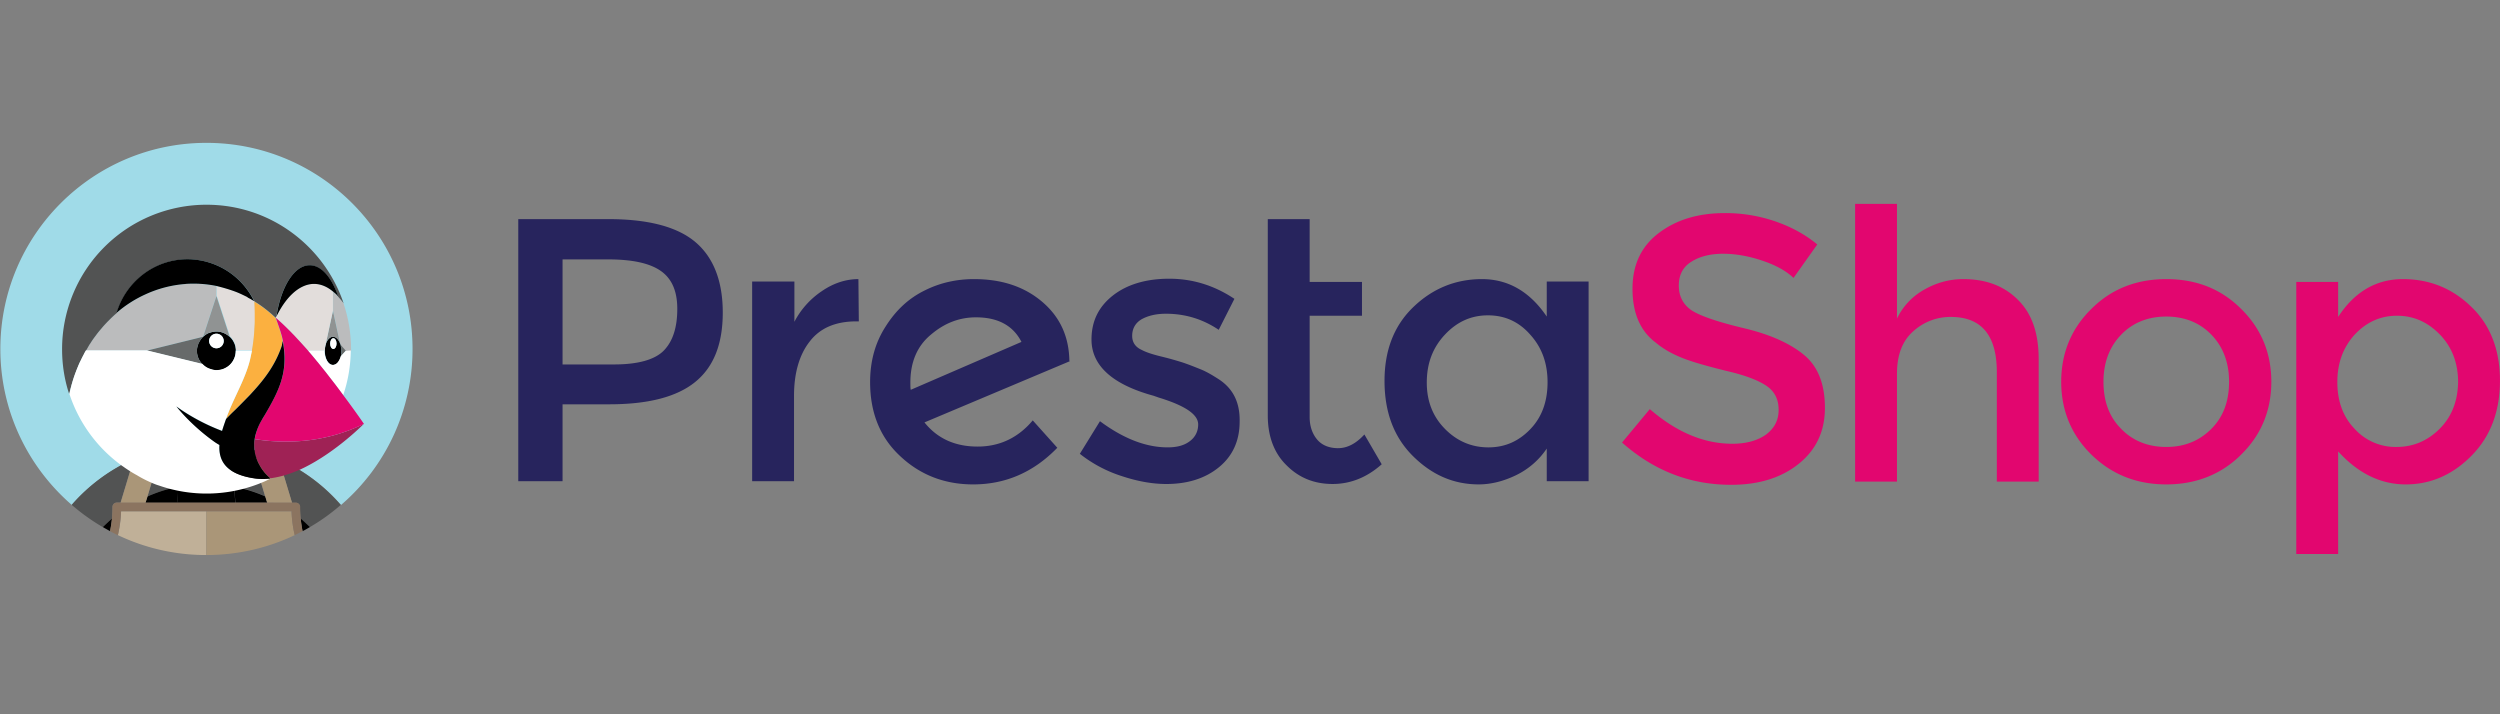 <svg viewBox="0 0 140 40" fill="none" xmlns="http://www.w3.org/2000/svg"><rect x="0" y="0" width="140" height="40" fill="#808080" stroke="none"/><g clip-path="url(#clip0_1354_808)"><path d="M51.003 21.83c-.022-.091-.022-.226-.022-.407 0-1.15.383-2.05 1.15-2.682.766-.654 1.6-.97 2.524-.97 1.218 0 2.074.451 2.547 1.376l-6.199 2.682zm8.882-1.624c-.023-1.352-.518-2.457-1.533-3.314-1.014-.856-2.277-1.262-3.81-1.262-.969 0-1.893.203-2.75.631-.879.429-1.6 1.082-2.186 2.006-.586.902-.88 1.94-.88 3.134 0 1.713.564 3.11 1.691 4.148 1.127 1.06 2.502 1.578 4.08 1.578 1.804 0 3.382-.677 4.712-2.052l-1.375-1.533c-.812.97-1.849 1.466-3.089 1.466-1.262 0-2.254-.451-2.975-1.353l8.137-3.426-.022-.023zM46.019 16.306a4.662 4.662 0 00-1.533 1.714v-2.255H42.12v11.181h2.345v-4.779c0-1.262.293-2.299.879-3.043.586-.766 1.465-1.127 2.615-1.127h.135l-.023-2.367c-.699 0-1.397.225-2.051.676zM68.293 21.266c-.383-.248-.722-.451-1.06-.586-.338-.136-.676-.271-1.014-.384-.36-.112-.744-.225-1.217-.338-.451-.112-.812-.225-1.06-.36-.36-.158-.54-.429-.54-.79 0-.405.18-.72.518-.924.36-.203.811-.315 1.375-.315 1.06 0 2.051.293 2.953.901l.879-1.735c-1.15-.767-2.367-1.127-3.652-1.127-1.285 0-2.344.315-3.133.924-.812.63-1.218 1.442-1.218 2.48 0 1.465 1.173 2.524 3.494 3.155.046.023.136.045.249.09 1.487.451 2.231.947 2.231 1.51 0 .384-.158.7-.45.925-.316.248-.722.36-1.263.36-1.217 0-2.48-.495-3.787-1.465l-1.127 1.826a7.404 7.404 0 002.322 1.24c.879.293 1.713.451 2.524.451 1.195 0 2.187-.316 2.953-.947.767-.63 1.15-1.488 1.15-2.547.022-1.06-.36-1.826-1.127-2.344zM37.184 19.62c-.496.518-1.443.789-2.795.789h-2.886v-5.883h2.525c1.352 0 2.322.202 2.953.63.631.429.947 1.128.947 2.142 0 1.037-.248 1.804-.744 2.322zm1.758-6.064c-1.014-.856-2.637-1.285-4.87-1.285h-5.049v14.675h2.48v-4.305h2.615c2.164 0 3.765-.406 4.801-1.24 1.038-.834 1.556-2.12 1.556-3.9 0-1.758-.519-3.088-1.533-3.945zM74.941 25.098c-.496 0-.902-.158-1.172-.474-.27-.315-.428-.743-.428-1.262v-5.68h2.93v-1.894h-2.93V12.27h-2.345v11c0 1.173.36 2.12 1.06 2.796.698.699 1.555 1.037 2.57 1.037.991 0 1.915-.36 2.75-1.104l-.97-1.669c-.473.519-.97.767-1.465.767zM85.694 24.038c-.654.677-1.42 1.015-2.345 1.015-.924 0-1.736-.338-2.412-1.015-.676-.676-1.037-1.532-1.037-2.615 0-1.082.338-1.96 1.014-2.682.677-.721 1.466-1.082 2.413-1.082.946 0 1.735.36 2.367 1.082.653.721.969 1.6.969 2.66 0 1.082-.316 1.961-.97 2.637zm.924-6.311c-.947-1.398-2.164-2.097-3.63-2.097-1.465 0-2.75.518-3.832 1.556-1.082 1.036-1.623 2.412-1.623 4.147 0 1.736.519 3.134 1.578 4.193 1.06 1.06 2.277 1.6 3.697 1.6.699 0 1.398-.18 2.096-.518a4.357 4.357 0 001.714-1.488v1.826h2.344v-11.18h-2.344v1.96z" fill="#27245D"/><path d="M123.836 24.016c-.676.676-1.51 1.014-2.525 1.014-1.014 0-1.871-.338-2.524-1.014-.677-.676-.992-1.556-.992-2.638 0-1.082.338-1.96.992-2.637.653-.676 1.51-1.014 2.524-1.014 1.015 0 1.871.338 2.525 1.014.654.676.992 1.555.992 2.637s-.316 1.962-.992 2.638zm-2.525-8.386c-1.69 0-3.088.564-4.193 1.668-1.127 1.105-1.69 2.48-1.69 4.08s.563 2.976 1.69 4.08c1.128 1.105 2.525 1.669 4.193 1.669 1.668 0 3.089-.564 4.193-1.668 1.127-1.105 1.691-2.48 1.691-4.08 0-1.601-.564-2.976-1.691-4.08-1.127-1.128-2.525-1.669-4.193-1.669zM136.617 24.016c-.676.676-1.488 1.014-2.412 1.014a3.092 3.092 0 01-2.345-1.014c-.653-.676-.969-1.556-.969-2.615 0-1.06.316-1.939.969-2.66.654-.699 1.443-1.06 2.367-1.06.947 0 1.736.361 2.412 1.06.677.699 1.015 1.6 1.015 2.66-.023 1.082-.361 1.939-1.037 2.615zm1.781-6.83c-1.06-1.038-2.345-1.556-3.832-1.556-1.488 0-2.706.699-3.63 2.119v-1.961h-2.344v15.238h2.344v-5.748c1.127 1.24 2.39 1.849 3.787 1.849 1.398 0 2.638-.541 3.697-1.623 1.06-1.082 1.578-2.48 1.578-4.193 0-1.713-.541-3.111-1.6-4.125zM109.951 15.63c-.789 0-1.511.203-2.187.586a3.68 3.68 0 00-1.533 1.623v-6.424h-2.344v15.554h2.344v-6.042c0-1.037.293-1.825.902-2.366a3.076 3.076 0 012.119-.812c1.713 0 2.57 1.037 2.57 3.088v6.132h2.344v-6.853c0-1.465-.383-2.57-1.172-3.336-.767-.767-1.781-1.15-3.043-1.15zM101.068 19.913c-.766-.654-1.893-1.172-3.404-1.533-1.51-.36-2.48-.699-2.953-1.014-.45-.316-.698-.767-.698-1.375 0-.586.225-1.037.698-1.33.451-.293 1.06-.451 1.781-.451.721 0 1.443.135 2.187.383.744.248 1.33.564 1.758.97l1.33-1.872c-.676-.563-1.465-.992-2.39-1.307a8.537 8.537 0 00-2.795-.45c-1.465 0-2.682.36-3.674 1.104-.992.744-1.488 1.78-1.488 3.133s.428 2.367 1.308 3.02c.428.361.924.632 1.487.857.564.226 1.375.451 2.457.722 1.082.248 1.826.54 2.277.856.451.316.654.767.654 1.33 0 .564-.225 1.015-.699 1.375-.473.338-1.104.519-1.893.519-1.6 0-3.134-.654-4.622-1.939l-1.555 1.871c1.78 1.578 3.81 2.367 6.109 2.367 1.578 0 2.84-.406 3.81-1.195.969-.789 1.442-1.826 1.442-3.11 0-1.285-.36-2.277-1.127-2.93z" fill="#E2066F"/><path d="M7.496 25.711c.184-.084.369-.153.56-.23.216-.077.431-.154.646-.223.27-.084.546-.154.822-.215.377-.077.754-.139 1.13-.177a32.525 32.525 0 01-.707 1.998l.023.384a8.332 8.332 0 013.181 0c0-.13.008-.261.023-.384-.253-.66-.491-1.33-.707-1.998.377.038.761.092 1.13.177.277.061.546.13.822.215.215.07.43.138.646.223a10.003 10.003 0 014.034 2.797 11.5 11.5 0 004.003-8.737C23.102 13.171 17.938 8 11.56 8 5.19 8 .02 13.164.02 19.541c0 3.489 1.552 6.616 4.003 8.737a10.002 10.002 0 013.473-2.567z" fill="#A0DBE8"/><path d="M8.258 27.801a8.013 8.013 0 011.706-.537c0-.131-.008-.262-.023-.385.254-.66.492-1.329.707-1.998-.377.039-.76.093-1.13.177-.276.062-.545.13-.822.215-.215.07-.43.139-.645.223l.837.208-.63 2.097zM6.273 29.038c.023-.215.03-.43.03-.653a.24.24 0 01.239-.238h.207l.738-2.443a10 10 0 00-3.473 2.566c.538.469 1.122.884 1.736 1.245.177-.162.346-.323.523-.477zM15.615 25.711l.738 2.444h.207a.24.24 0 01.239.238c0 .223.015.438.03.653.177.154.354.308.515.477a11.16 11.16 0 001.737-1.245 9.904 9.904 0 00-3.466-2.567zM14.209 25.688l.837-.207c-.215-.077-.43-.154-.645-.223a9.943 9.943 0 00-.822-.215 11.49 11.49 0 00-1.13-.177c.215.669.446 1.337.707 1.998l-.023.384c.6.115 1.168.3 1.706.538l-.63-2.098z" fill="#525353"/><path d="M11.55 28.155h1.63c-.03-.3-.046-.6-.039-.892a8.33 8.33 0 00-3.18 0c.007.3-.008.592-.04.892h1.63zM5.758 29.515c.13.077.269.154.407.23.046-.23.085-.468.108-.707-.177.154-.346.316-.515.477z" fill="#000"/><path d="M8.146 28.155H9.93c.03-.3.046-.6.039-.892-.6.116-1.168.3-1.706.538l-.116.354zM16.838 29.038c.023.239.061.477.107.707.139-.069.27-.146.408-.23a14.972 14.972 0 00-.515-.477zM14.962 28.155l-.108-.354a8.014 8.014 0 00-1.706-.537c-.007.3.008.591.039.89h1.775z" fill="#000"/><path d="M8.149 28.155l.107-.354.638-2.113-.838-.207c-.192.069-.376.146-.56.23l-.738 2.444h1.391zM14.857 27.801l.107.354H16.354l-.737-2.444c-.184-.084-.369-.153-.56-.23l-.838.207.638 2.113z" fill="#AA9678"/><path d="M6.781 28.646c.008-.007.015-.007.022-.015h-.022v.015z" fill="#C0B098"/><path d="M11.554 28.631H6.805c-.007.008-.015.008-.023.016a6.842 6.842 0 01-.177 1.321 11.454 11.454 0 004.949 1.114v-2.45z" fill="#C0B098"/><path d="M16.329 28.631h-.022c.007.008.014.008.022.015v-.015z" fill="#AA9678"/><path d="M16.311 28.631h-4.756v2.451c1.767 0 3.45-.4 4.948-1.114-.1-.43-.161-.876-.177-1.321a.017.017 0 00-.015-.016z" fill="#AA9678"/><path d="M16.84 29.038a6.11 6.11 0 01-.03-.653.24.24 0 00-.238-.238H6.537a.24.24 0 00-.239.238c0 .223-.015.438-.03.653a7.121 7.121 0 01-.108.707c.146.077.292.154.438.223.1-.43.162-.876.177-1.322v-.015h9.551v.015c.015.454.077.892.177 1.322.146-.069.292-.146.438-.223a7.127 7.127 0 01-.1-.707z" fill="#8B7460"/><path d="M14.86 26.503c-.039-.039-.07-.085-.108-.13.038.053.077.091.107.13z" fill="#525353"/><path d="M19.238 16.975c-.1-.139-.2-.262-.3-.37-.046-.053-.092-.099-.138-.145-.015-.015-.038-.03-.053-.046-.031-.03-.062-.054-.093-.077v1.076l.407 1.882c.008.016.008.031.016.046l.284.323h.3v-.084c0-.892-.146-1.745-.407-2.544-.008-.03-.008-.046-.016-.061z" fill="#BBBCBD"/><path d="M19.105 19.472v.015c.008.047.008.093.008.139v.046c0 .046 0 .092-.008.13v.016l-.023.138.284-.315-.284-.323.023.154z" fill="#676A6A"/><path d="M19.098 19.833v-.015c.008-.046.008-.092.008-.13v-.032-.03c0-.046 0-.093-.008-.139v-.015l-.023-.138c-.008-.016-.008-.031-.015-.046a.975.975 0 00-.108-.239c-.008-.007-.015-.015-.015-.023-.016-.015-.023-.03-.039-.046a.206.206 0 00-.061-.053c-.008-.008-.015-.008-.023-.016-.016-.015-.039-.023-.054-.03-.008 0-.015-.008-.023-.008a.276.276 0 00-.085-.016c-.03 0-.053.008-.084.016-.008 0-.016.007-.023.007-.016.008-.039.016-.054.031-.008.008-.015.008-.023.015-.023.016-.038.039-.061.054-.016.016-.023.031-.039.046-.008.008-.015.016-.015.023a.751.751 0 00-.108.239v.007a.642.642 0 00-.03.13c0 .016-.008.024-.008.04-.008.053-.008.1-.016.153v.023c0 .438.208.8.461.8.046 0 .085-.016.131-.032.008 0 .015-.007.023-.007.015-.008.03-.023.046-.031l.023-.023c.023-.015.039-.038.062-.061.015-.016.023-.031.038-.054.008-.016.015-.023.023-.039.016-.023.023-.046.039-.076.007-.008.007-.016.015-.031.015-.039.023-.077.038-.116 0-.046.008-.092.008-.138zm-.43-.292c-.1 0-.177-.13-.177-.3 0-.16.077-.3.177-.3.1 0 .177.131.177.3 0 .17-.085.3-.177.3z" fill="#000"/><path d="M18.667 19.541c.098 0 .177-.134.177-.3 0-.165-.08-.3-.177-.3-.098 0-.177.135-.177.3 0 .166.08.3.177.3z" fill="#fff"/><path d="M18.238 19.288a.97.97 0 01.108-.239c.008-.007.015-.015.015-.023.016-.015.023-.03.039-.046.015-.023.038-.038.061-.054.008-.007.016-.007.023-.015.015-.015.039-.023.054-.03.008 0 .015-.008.023-.008a.28.28 0 01.084-.016c.031 0 .054.008.085.016.008 0 .015.007.023.007.015.008.038.016.054.031.008.008.015.008.023.015.023.016.038.039.061.054.016.016.024.031.039.046.008.008.015.016.015.023.046.07.085.146.108.239l-.408-1.883-.407 1.883z" fill="#909393"/><path d="M13.204 19.633c0-.038 0-.076-.008-.115-.008-.038-.008-.069-.015-.108a.38.38 0 00-.031-.1.532.532 0 00-.039-.1l-.046-.091a1.009 1.009 0 00-.192-.246 1.23 1.23 0 00-.338-.223 1.85 1.85 0 00-.192-.062h-.008a.951.951 0 00-.415 0h-.007c-.07.016-.13.031-.192.054h-.008a.775.775 0 00-.177.092c-.053.039-.107.077-.153.123h-.008a1.26 1.26 0 00-.2.254l-.046.092s0 .008-.008.008a.372.372 0 00-.03.084c0 .008-.008.008-.008.016l-.023.084c0 .008-.008.015-.008.023-.008.031-.008.054-.015.085 0 .007 0 .015-.008.023 0 .038-.008.077-.008.115 0 .07.008.138.023.208v.007c.016.07.031.13.062.2.054.123.13.238.223.338.077.077.161.146.253.2l.093.046h.007c.031.015.062.023.085.03.008 0 .008 0 .015.008.03.008.054.016.085.023.007 0 .015.008.023.008.03.008.053.008.084.015.008 0 .016 0 .023.008.039 0 .077.008.116.008.153 0 .292-.03.422-.085a1.054 1.054 0 00.576-.576 1.12 1.12 0 00.085-.423v-.007l.008-.016zm-1.084-.13a.41.41 0 01-.407-.407.41.41 0 01.407-.408.41.41 0 01.408.408.41.41 0 01-.408.407z" fill="#000"/><path d="M12.12 19.503a.407.407 0 100-.815.407.407 0 000 .815z" fill="#fff"/><path d="M11.367 18.857l.753-2.297v-.27-.107-.03-.046-.031-.031-.015-.008a6.435 6.435 0 00-1.721-.115c-.023 0-.039 0-.062.007a6.283 6.283 0 00-2.174.569A7.02 7.02 0 006.54 17.52c-.13.116-.26.23-.384.354l-.069.069c-.115.115-.23.238-.338.361-.023.03-.046.054-.07.085-.107.13-.214.26-.314.392-.008.007-.016.023-.023.03-.093.13-.185.262-.277.4l-.054.077c-.069.115-.138.23-.2.345h3.412l3.143-.776z" fill="#BBBCBD"/><path d="M14.25 18.604c.008-.092.015-.177.015-.27.008-.122.008-.237.015-.36v-.285-.084c0-.246-.015-.484-.022-.73 0 0-.008 0-.008-.008 0 0-.008 0-.008-.008a4.31 4.31 0 01-.254-.146h-.007a.306.306 0 00-.07-.038c-.015-.008-.03-.023-.045-.03l-.008-.008a.164.164 0 01-.039-.023 5.373 5.373 0 00-.476-.223 8.436 8.436 0 00-1.206-.377v.539l.745 2.289c.077.07.146.154.192.246l.046.092c.016.03.031.061.039.1.007.03.023.07.03.1.008.038.016.069.016.107.008.039.008.077.008.116v.007h.906a8.82 8.82 0 00.13-1.006c0 .015 0 .007 0 0z" fill="#E2DDDB"/><path d="M13.211 22.907c.208-.208.4-.4.584-.592.108-.115.215-.23.323-.338.76-.822 1.314-1.598 1.652-2.59a.8.8 0 00.023-.092v-.015c.008-.039.016-.077.023-.123 0-.03.008-.061.008-.092-.085-.43-.246-.853-.392-1.268v.008l-.008-.008c-.03-.023-.053-.054-.084-.077a7.027 7.027 0 00-1.099-.838c.015.246.023.485.023.73v.369c0 .123-.008.246-.015.361-.008.093-.008.177-.016.27v.03c-.03.338-.069.676-.13 1.007l-.108.507c-.223.907-.676 1.721-1.045 2.566-.1.223-.192.454-.277.684l-.023.07c.116-.124.223-.231.3-.308.1-.1.177-.184.261-.261z" fill="#FBB040"/><path d="M11.375 18.857c.046-.046.1-.084.154-.123a.768.768 0 01.176-.092h.008a.788.788 0 01.192-.054h.008a.951.951 0 01.415 0h.008c.069.016.13.031.192.062.122.054.238.123.338.223l-.746-2.29-.745 2.274z" fill="#909393"/><path d="M11.114 20.056a1.515 1.515 0 01-.062-.2v-.008a.951.951 0 01-.015-.322c0-.008 0-.016.008-.023 0-.031.007-.054.015-.085 0-.008.008-.015.008-.023.007-.03.015-.054.023-.084 0-.008.007-.008.007-.016.008-.03.023-.061.031-.084 0 0 0-.008.008-.008l.046-.092a1.26 1.26 0 01.2-.254l-3.15.776h-.008l3.12.761a.946.946 0 01-.231-.338z" fill="#676A6A"/><path d="M18.2 19.464c0-.015.008-.03.008-.038.007-.046.015-.092.03-.13v-.016l.407-1.883v-1.075c-.338-.277-.691-.43-1.068-.43-.476 0-.914.26-1.244.583-.361.354-.638.8-.869 1.245-.007.023-.023.039-.03.062l.207.184c.154.138.307.284.453.43l.208.208c.069.077.146.146.215.223.092.1.184.192.269.292.038.038.077.084.115.122.108.123.215.239.323.362l.038.038h.93v-.023c0-.046 0-.1.008-.154z" fill="#E2DDDB"/><path d="M4.253 20.824c0-.007.007-.015.007-.023.062-.153.123-.307.192-.46a.612.612 0 01.062-.124c.054-.123.115-.238.177-.353.023-.046.046-.092.076-.146.016-.023.031-.054.047-.077.069-.115.13-.23.2-.346l.053-.077c.085-.138.177-.268.277-.4.007-.007.015-.022.023-.03.1-.138.207-.269.315-.392.023-.03.046-.053.069-.084.108-.123.223-.246.338-.361l.07-.07c.122-.122.245-.238.383-.353.515-1.737 2.106-3.004 3.98-3.004.754 0 1.507.215 2.152.614.661.408 1.199 1 1.545 1.683 0 0 0 .008.007.008.008.015.016.03.031.054.292.176.569.384.838.607.092.076.176.153.26.23.032.023.055.054.085.077a.23.23 0 01.031-.062c.261-1.667.999-2.873 1.867-2.873.653 0 1.237.684 1.59 1.736v.008a4.998 4.998 0 01.308.369c.008.015.008.03.015.046l-.015-.054c-1.083-3.196-4.103-5.502-7.668-5.502a8.087 8.087 0 00-8.091 8.091c0 .884.138 1.73.4 2.52v-.007c.053-.238.114-.476.184-.707.061-.184.122-.36.192-.538z" fill="#525353"/><path d="M19.357 19.649l-.284.315c-.008.038-.023.077-.038.115 0 .008-.008.015-.016.03a.358.358 0 01-.038.078c-.008.015-.016.023-.023.038-.016.015-.023.038-.039.054a.233.233 0 01-.061.061l-.023.023a.162.162 0 01-.046.031c-.008 0-.016.008-.024.008a.253.253 0 01-.13.03c-.254 0-.461-.353-.461-.799h-.93c.177.2.346.4.507.607l.008.008.484.6c.008.007.015.023.023.03.154.192.3.384.446.576.015.016.03.039.046.054.154.208.307.415.46.615v.008a7.969 7.969 0 00.424-2.505l-.285.023z" fill="#fff"/><path d="M10.338 15.907c.024 0 .039 0 .062-.008a6.426 6.426 0 011.721.115V16.222v-.208c.292.07.815.215 1.207.377.16.069.322.146.476.223.008 0 .023.007.038.023 0 0 .008 0 .008.007.015.008.03.016.046.031.023.015.046.023.07.038h.007c.1.054.207.123.254.146.007 0 .007.008.007.008l.008.008c-.008-.015-.015-.03-.03-.054 0 0 0-.008-.008-.008a4.182 4.182 0 00-1.545-1.682 4.183 4.183 0 00-2.151-.615c-1.875 0-3.466 1.268-3.98 3.004a6.687 6.687 0 011.62-1.037 6.516 6.516 0 012.19-.576zM16.34 16.483c.33-.323.768-.584 1.244-.584.376 0 .738.154 1.068.43.03.023.061.054.092.077.015.016.039.03.054.046.046.046.092.092.138.146v-.007c-.36-1.053-.937-1.737-1.59-1.737-.869 0-1.606 1.199-1.867 2.874.215-.446.499-.892.86-1.245z" fill="#000"/><path d="M8.672 27.11c.077.03.146.054.223.077a8.105 8.105 0 005.693-.131c.046-.023.1-.038.146-.062.077-.03.162-.069.239-.107.069-.03.138-.061.207-.1-.015 0-.03.008-.046.008-.292.03-.576.038-.86-.008-1.668-.238-2.037-1.045-1.983-1.875a4.241 4.241 0 01-.369-.238c-1.283-.93-2.044-1.921-2.044-1.921s.991.76 2.467 1.337c.03.015.061.023.092.038.07-.238.154-.468.223-.668l.023-.07c.084-.23.177-.46.276-.683.37-.845.823-1.668 1.045-2.567l.108-.507h-.907v.008c0 .154-.03.292-.084.423-.031.061-.062.13-.1.184a1.058 1.058 0 01-.292.292c-.062.038-.123.07-.184.1a1.12 1.12 0 01-.423.084c-.038 0-.077 0-.115-.007-.008 0-.016 0-.023-.008-.031 0-.054-.008-.085-.015-.008 0-.015-.008-.023-.008l-.085-.023c-.007 0-.007 0-.015-.008-.03-.007-.061-.023-.084-.03h-.008l-.092-.047a1.04 1.04 0 01-.254-.2l-3.12-.76H4.815c-.016.023-.031.054-.047.077-.023.046-.053.092-.076.146a7.58 7.58 0 00-.177.353c-.023.039-.039.085-.062.123-.069.154-.13.308-.192.461 0 .008-.007.016-.007.023-.07.177-.131.362-.185.546-.069.23-.13.469-.184.707a8.053 8.053 0 002.943 4.026c.038.03.084.054.123.085.23.161.468.315.714.445.323.2.661.361 1.007.5z" fill="#fff"/><path d="M14.258 24.59a1.411 1.411 0 00-.024.253c-.007.146.008.292.031.423.015.092.03.176.054.26.038.124.077.24.13.347.054.107.108.207.162.292.015.03.038.061.054.084.03.039.054.077.084.116l.108.13c.146.17.269.261.269.261v.008c0 .008 0 .015.007.023.016 0 .031-.008.047-.008a5.586 5.586 0 001.083-.268c.184-.07.369-.139.545-.216.054-.023.108-.054.162-.077 1.852-.898 3.404-2.481 3.404-2.481-2.32 1.145-4.603 1.098-6.116.853z" fill="#9F2255"/><path d="M18.728 21.47c-.146-.192-.3-.384-.446-.576-.007-.008-.015-.024-.023-.031l-.484-.6-.008-.007c-.168-.208-.338-.407-.507-.607-.007-.016-.023-.023-.03-.039-.108-.123-.215-.238-.323-.36-.038-.04-.077-.085-.115-.124l-.27-.292c-.068-.077-.145-.146-.214-.223l-.208-.207a12.04 12.04 0 00-.453-.43l-.208-.185c.146.423.315.845.4 1.283.023.116.038.223.054.33.207 1.515-.285 2.506-1.053 3.812l-.17.284a2.929 2.929 0 00-.352.838 2.935 2.935 0 00-.054.253c1.513.246 3.788.292 6.116-.852 0 0-.453-.669-1.145-1.591a41.344 41.344 0 00-.46-.615c-.016-.023-.032-.046-.047-.061z" fill="#E2066F"/><path d="M15.125 26.772s-.115-.093-.269-.262c-.038-.038-.07-.084-.107-.13-.031-.039-.054-.077-.085-.115-.015-.031-.038-.054-.054-.085a4.92 4.92 0 01-.161-.292 3.602 3.602 0 01-.13-.346c-.024-.084-.047-.169-.055-.261a2.492 2.492 0 01-.03-.423c0-.084.007-.169.023-.253.015-.085.03-.17.053-.254a3.28 3.28 0 01.354-.837c.054-.1.115-.192.17-.285.767-1.306 1.26-2.29 1.052-3.81-.016-.108-.031-.224-.054-.331a1.15 1.15 0 01-.039.2v.015a.777.777 0 01-.022.092c-.339.991-.892 1.767-1.653 2.59-.1.115-.207.222-.322.338-.185.192-.384.392-.584.591-.085.085-.17.162-.254.246-.077.077-.184.185-.3.308-.069.2-.153.43-.222.668-.031-.015-.062-.023-.092-.038-1.476-.569-2.467-1.337-2.467-1.337s.76.99 2.044 1.92c.123.093.246.17.369.239-.054.837.315 1.636 1.982 1.875.284.038.569.038.86.007 0-.015-.007-.023-.007-.03z" fill="#000"/></g><defs><clipPath id="clip0_1354_808"><path fill="#fff" d="M0 0h140v40H0z"/></clipPath></defs></svg>